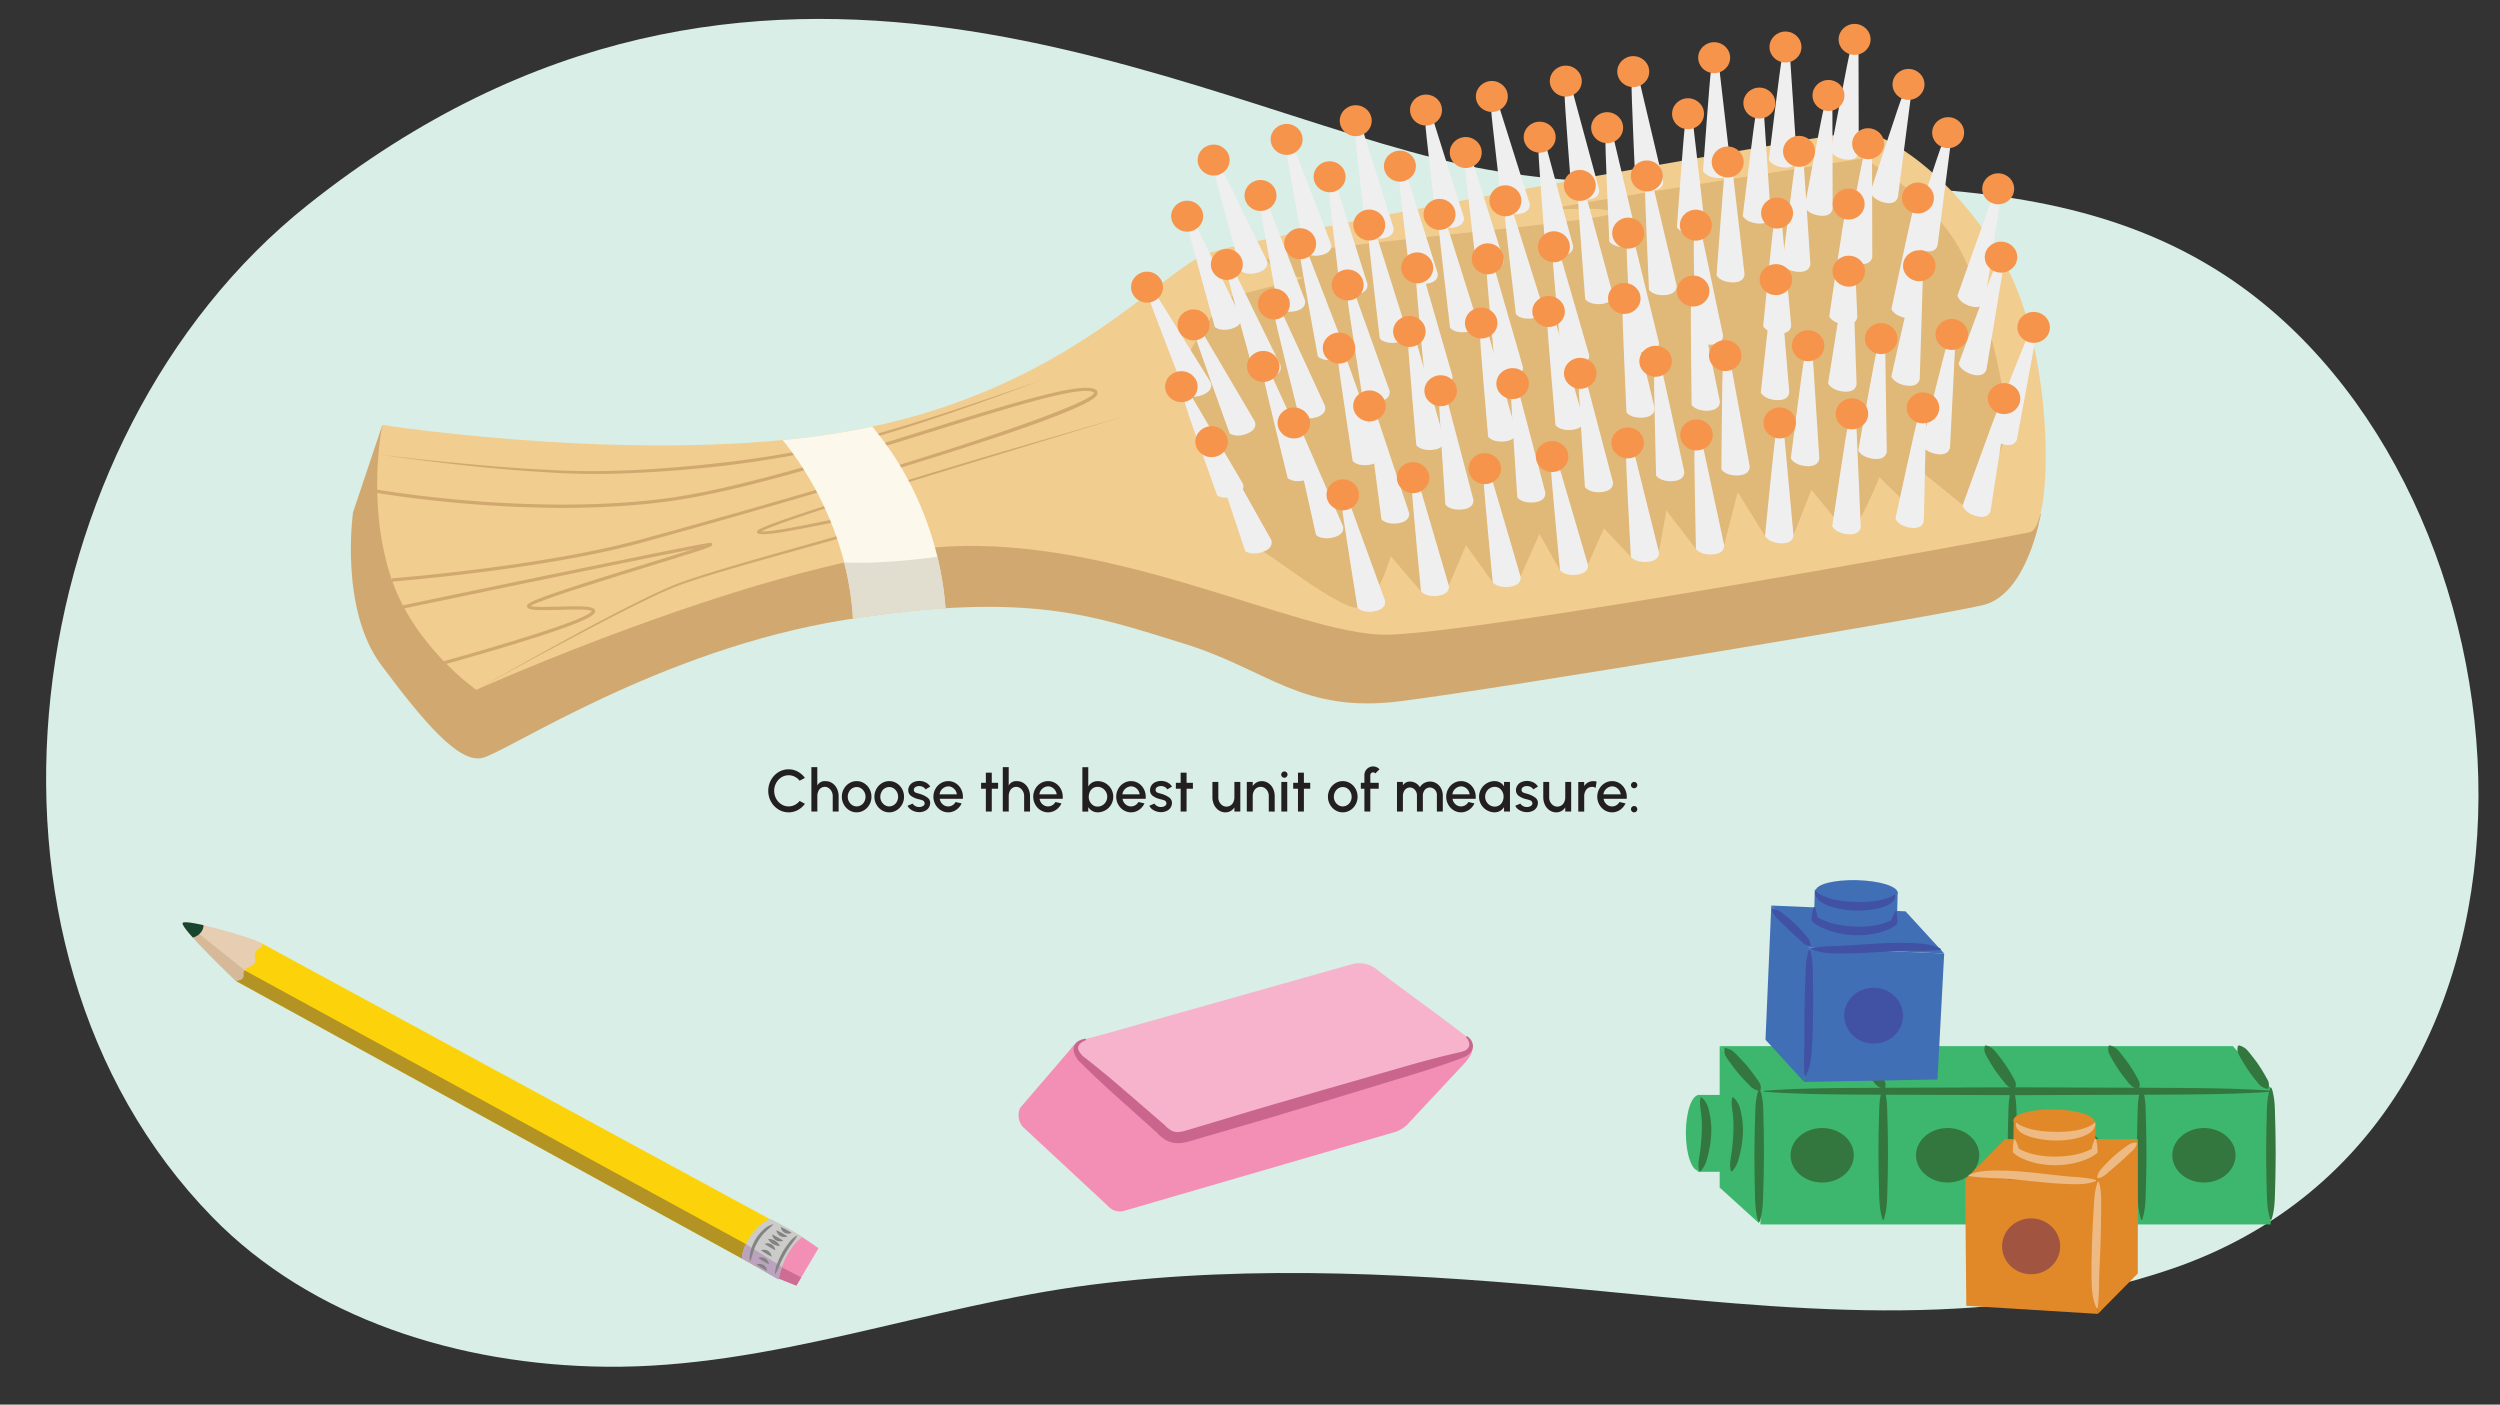 <svg xmlns="http://www.w3.org/2000/svg" xmlns:xlink="http://www.w3.org/1999/xlink" width="760" height="427" viewBox="0 0 760 427"><rect x="0" y="0" width="760" height="427" fill="#333333" stroke="none"/><defs><clipPath id="a"><path d="M235.549,388.1a15.687,15.687,0,0,0,7.257-12.72L79.012,286.491l-7.365,11.692Z" fill="#fcd30a"/></clipPath><clipPath id="b"><path d="M79.114,286.555c1.855,1.283-.7,1.366-1.438,2.786s.49,2.247-.313,3.481S74.7,293.98,74.126,295.3c-.233.535-.039,1.163-.17,1.732-.239,1.031-2.309,1.153-2.309,1.153S54.738,282.1,55.52,280.6,77.259,285.272,79.114,286.555Z" fill="#e7cdb1"/></clipPath><clipPath id="c"><polygon points="242.852 375.382 248.822 379.453 242.09 390.83 235.228 388.098 242.852 375.382" fill="#f38eb4"/></clipPath><clipPath id="d"><path d="M234.21,370.564a96.788,96.788,0,0,1,9.706,5.517c-4.322,3.086-6.7,9.577-7.238,12.9l-10.971-6.348C224.866,382.2,227.7,373.046,234.21,370.564Z" fill="#cbcbca"/></clipPath></defs><path d="M445.024,50.153c75.339,16.241,164.36-10.478,231.489,33.614,98.164,64.476,112.374,257.638-16.041,301.866-57.147,19.682-118.748,12.085-177.929,6.456-49.968-4.753-100.69-7.866-150.671-1.54-49.421,6.254-97.4,25.491-147.75,24.938-44.549-.49-89.45-14.62-119.54-45.461C-16.31,287.117,4.593,132.993,93.631,62.239,230.509-46.532,360.836,32.005,445.024,50.153Z" fill="#d8eee6"/><polygon points="561.783 318.028 600.785 318.028 639.786 318.028 678.787 318.028 690.528 330.969 651.527 330.969 612.525 330.969 573.524 330.969 534.523 330.969 522.782 318.028 561.783 318.028" fill="#3db76d"/><rect x="535.178" y="330.752" width="155.094" height="41.479" transform="translate(1225.449 702.982) rotate(-180)" fill="#3db76d"/><path d="M572.627,331.008c-2.071-.473-2.595-1.653-3.486-2.665-.828-1.041-1.629-2.094-2.365-3.176s-1.4-2.2-2.039-3.326a15.858,15.858,0,0,1-.9-1.719,3.25,3.25,0,0,1-.052-2.105.322.322,0,0,1,.377-.186l.02,0a5,5,0,0,1,2.159,1.142,17.977,17.977,0,0,1,1.312,1.53c.83,1.039,1.642,2.088,2.381,3.169s1.409,2.194,2.054,3.319c.583,1.153,1.531,2.138.933,3.83A.338.338,0,0,1,572.627,331.008Z" fill="#33773e"/><path d="M612.24,331.008c-2.071-.473-2.6-1.653-3.486-2.665-.829-1.041-1.63-2.094-2.366-3.176s-1.395-2.2-2.038-3.326a16.046,16.046,0,0,1-.9-1.719,3.251,3.251,0,0,1-.051-2.105.321.321,0,0,1,.377-.186l.02,0a5.007,5.007,0,0,1,2.158,1.142,17.8,17.8,0,0,1,1.312,1.53c.83,1.039,1.642,2.088,2.382,3.169s1.409,2.194,2.054,3.319c.582,1.153,1.531,2.138.933,3.83A.338.338,0,0,1,612.24,331.008Z" fill="#33773e"/><path d="M649.888,331.008c-2.071-.473-2.6-1.653-3.486-2.665-.829-1.041-1.629-2.094-2.365-3.176s-1.4-2.2-2.039-3.326a16.046,16.046,0,0,1-.9-1.719,3.257,3.257,0,0,1-.051-2.105.322.322,0,0,1,.377-.186l.02,0a5,5,0,0,1,2.159,1.142,17.977,17.977,0,0,1,1.312,1.53c.83,1.039,1.642,2.088,2.381,3.169s1.409,2.194,2.054,3.319c.582,1.153,1.531,2.138.933,3.83A.338.338,0,0,1,649.888,331.008Z" fill="#33773e"/><path d="M689.173,331.008c-2.071-.473-2.6-1.653-3.486-2.665-.828-1.041-1.629-2.094-2.365-3.176s-1.4-2.2-2.039-3.326a15.858,15.858,0,0,1-.9-1.719,3.25,3.25,0,0,1-.052-2.105.322.322,0,0,1,.377-.186l.02,0a5,5,0,0,1,2.159,1.142,17.977,17.977,0,0,1,1.312,1.53c.83,1.039,1.642,2.088,2.381,3.169s1.409,2.194,2.054,3.319c.583,1.153,1.531,2.138.933,3.83A.338.338,0,0,1,689.173,331.008Z" fill="#33773e"/><polygon points="534.523 330.969 522.782 318.028 522.782 361.016 534.732 371.854 534.523 330.969" fill="#3db76d"/><path d="M572.675,330.752c1.188,3.335,1,6.67,1.127,10,.107,3.335.121,6.67.149,10-.031,3.335-.055,6.67-.161,10s-.014,6.67-1.115,10a.191.191,0,0,1-.225.106.172.172,0,0,1-.129-.106c-1.1-3.335-1.017-6.67-1.114-10s-.13-6.67-.161-10c.028-3.335.042-6.67.149-10,.126-3.335-.061-6.67,1.126-10a.194.194,0,0,1,.229-.1A.173.173,0,0,1,572.675,330.752Z" fill="#33773e"/><path d="M611.96,330.752c1.188,3.335,1,6.67,1.127,10,.107,3.335.121,6.67.149,10-.031,3.335-.055,6.67-.161,10s-.014,6.67-1.115,10a.191.191,0,0,1-.224.106.17.17,0,0,1-.129-.106c-1.1-3.335-1.018-6.67-1.115-10s-.13-6.67-.161-10c.028-3.335.042-6.67.149-10,.126-3.335-.061-6.67,1.127-10a.193.193,0,0,1,.228-.1A.173.173,0,0,1,611.96,330.752Z" fill="#33773e"/><path d="M651.246,330.752c1.187,3.335,1,6.67,1.126,10,.107,3.335.121,6.67.149,10-.031,3.335-.055,6.67-.161,10s-.013,6.67-1.114,10a.192.192,0,0,1-.225.106.17.17,0,0,1-.129-.106c-1.1-3.335-1.018-6.67-1.115-10s-.13-6.67-.161-10c.028-3.335.042-6.67.149-10,.126-3.335-.061-6.67,1.127-10a.193.193,0,0,1,.228-.1A.175.175,0,0,1,651.246,330.752Z" fill="#33773e"/><path d="M690.531,330.752c1.187,3.335,1,6.67,1.127,10,.106,3.335.121,6.67.148,10-.031,3.335-.055,6.67-.161,10s-.013,6.67-1.114,10a.192.192,0,0,1-.225.106.172.172,0,0,1-.129-.106c-1.1-3.335-1.018-6.67-1.115-10s-.129-6.67-.16-10c.027-3.335.042-6.67.148-10,.127-3.335-.06-6.67,1.127-10a.194.194,0,0,1,.229-.1A.175.175,0,0,1,690.531,330.752Z" fill="#33773e"/><path d="M536.376,331.591c12.862-.972,25.724-.819,38.586-.923l38.585-.122,38.586.132c12.861.08,25.723.011,38.585.913a.158.158,0,0,1,.162.158.165.165,0,0,1-.162.132c-12.862.9-25.724.834-38.585.913l-38.586.132-38.585-.122c-12.862-.1-25.724.05-38.586-.923a.156.156,0,0,1-.16-.158A.165.165,0,0,1,536.376,331.591Z" fill="#33773e"/><path d="M535.027,331.024c1.178,3.367.981,6.732,1.1,10.1.1,3.365.1,6.73.119,10.1-.04,3.365-.074,6.73-.19,10.095s-.033,6.73-1.144,10.093a.191.191,0,0,1-.225.106.17.17,0,0,1-.129-.106c-1.091-3.368-1-6.733-1.085-10.1s-.11-6.73-.131-10.095c.037-3.365.061-6.73.178-10.1.136-3.365-.041-6.73,1.156-10.093a.194.194,0,0,1,.229-.1A.172.172,0,0,1,535.027,331.024Z" fill="#33773e"/><path d="M534.862,331.613c-2.149-.358-2.832-1.534-3.849-2.524q-1.481-1.509-2.811-3.1c-.884-1.064-1.7-2.169-2.481-3.288a16.637,16.637,0,0,1-1.14-1.7,3.46,3.46,0,0,1-.329-2.152.3.3,0,0,1,.344-.214l.032,0a5.439,5.439,0,0,1,2.323,1.039,18.724,18.724,0,0,1,1.513,1.492c.982,1.01,1.939,2.033,2.824,3.1s1.713,2.159,2.494,3.281c.751,1.138,1.837,2.089,1.456,3.859a.319.319,0,0,1-.368.211Z" fill="#33773e"/><ellipse cx="553.949" cy="351.203" rx="9.615" ry="8.285" fill="#33773e"/><ellipse cx="592.078" cy="351.203" rx="9.615" ry="8.285" fill="#33773e"/><ellipse cx="630.208" cy="351.203" rx="9.615" ry="8.285" fill="#33773e"/><ellipse cx="669.996" cy="351.203" rx="9.615" ry="8.285" fill="#33773e"/><ellipse cx="516.482" cy="344.412" rx="3.979" ry="11.545" fill="#3db76d"/><rect x="510.932" y="338.078" width="23.369" height="12.931" transform="translate(178.072 867.16) rotate(-90)" fill="#3db76d"/><path d="M517.314,333.639c1.831,1.542,2.139,3.552,2.52,5.457a25,25,0,0,1,.377,5.817,32.055,32.055,0,0,1-.86,5.74c-.448,1.88-.829,3.784-2.424,5.425a.225.225,0,0,1-.275.026.162.162,0,0,1-.069-.091c-.556-2.034-.033-3.831.214-5.68s.419-3.684.509-5.516a41.428,41.428,0,0,0-.064-5.482c-.129-1.844-.732-3.549-.265-5.61a.2.2,0,0,1,.229-.133A.222.222,0,0,1,517.314,333.639Z" fill="#33773e"/><path d="M526.93,333.639c1.83,1.542,2.138,3.552,2.519,5.457a24.944,24.944,0,0,1,.377,5.817,31.966,31.966,0,0,1-.86,5.74c-.448,1.88-.829,3.784-2.424,5.425a.225.225,0,0,1-.275.026.162.162,0,0,1-.069-.091c-.556-2.034-.033-3.831.215-5.68s.418-3.684.508-5.516a41.6,41.6,0,0,0-.063-5.482c-.13-1.844-.733-3.549-.266-5.61a.2.2,0,0,1,.229-.133A.226.226,0,0,1,526.93,333.639Z" fill="#33773e"/><polygon points="591.032 289.866 588.997 328.169 548.46 328.904 550.228 288.099 591.032 289.866" fill="#416fb6"/><polygon points="550.228 288.099 538.476 275.283 579.281 277.051 591.032 289.866 550.228 288.099" fill="#416fb6"/><polygon points="538.476 275.283 536.709 316.088 548.46 328.904 550.228 288.099 538.476 275.283" fill="#416fb6"/><path d="M550.825,288.259c3.331-.758,6.5-.561,9.758-.767l9.761-.639c3.274-.165,6.575-.31,9.893-.195,3.3.1,6.7.245,9.8,1.778l-.053.316a85.2,85.2,0,0,1-9.757.243c-3.228.077-6.468.262-9.725.481-3.26.166-6.542.375-9.847.374-3.287-.018-6.671.115-9.857-1.272Z" fill="#4151a3"/><path d="M550.237,288.757c1.039,3.219.835,6.425.914,9.634.062,3.209.04,6.416.03,9.624-.073,3.209-.093,6.406-.29,9.647-.19,3.215-.386,6.571-2.021,9.552l-.314-.066a86.454,86.454,0,0,1,0-9.565l0-9.6c.06-3.207.108-6.414.239-9.621.15-3.206.016-6.416,1.125-9.612Z" fill="#4151a3"/><path d="M538.918,276.372c1.721.021,2.647,1.036,3.728,1.847a39.568,39.568,0,0,1,3.072,2.652c.975.938,1.89,1.938,2.768,2.968s1.855,1.977,2.006,3.641l-.239.214c-1.629-.328-2.466-1.34-3.449-2.232s-1.956-1.78-2.908-2.693-1.888-1.844-2.817-2.787c-.916-.964-2.021-1.687-2.364-3.363Z" fill="#4151a3"/><ellipse cx="569.57" cy="308.767" rx="8.495" ry="8.935" transform="translate(246.241 870.199) rotate(-88.525)" fill="#4151a3"/><ellipse cx="564.434" cy="271.08" rx="3.515" ry="12.45" transform="translate(278.913 828.349) rotate(-88.525)" fill="#416fb6"/><rect x="551.552" y="270.782" width="25.201" height="11.425" transform="translate(7.305 -14.432) rotate(1.475)" fill="#416fb6"/><path d="M576.144,271.993a2.331,2.331,0,0,1-.59,1.908,5.033,5.033,0,0,1-1.5,1.2,13.848,13.848,0,0,1-3.4,1.113,28.327,28.327,0,0,1-6.894.581,26.867,26.867,0,0,1-6.849-1.091,12.4,12.4,0,0,1-3.29-1.457,8.509,8.509,0,0,1-.731-.6,6.759,6.759,0,0,1-.618-.753,2.963,2.963,0,0,1-.535-1.853l.306-.094a7.416,7.416,0,0,0,2.573,1.54,17.5,17.5,0,0,0,2.9.959,34.7,34.7,0,0,0,6.328.718,38.66,38.66,0,0,0,6.384-.273,17.418,17.418,0,0,0,3-.694c.456-.159.95-.275,1.364-.468a3.035,3.035,0,0,0,1.233-.8Z" fill="#4151a3"/><path d="M576.553,277.03a12.777,12.777,0,0,1,.189,3.6l-.023.33-.427.333a11.691,11.691,0,0,1-2.993,1.57,21.779,21.779,0,0,1-3.2.928,27.63,27.63,0,0,1-6.554.51,28.209,28.209,0,0,1-6.476-1.081,23.188,23.188,0,0,1-3.1-1.172,12.2,12.2,0,0,1-2.867-1.759l-.439-.384.025-.378a14.7,14.7,0,0,1,.671-3.749l.32-.013a14.664,14.664,0,0,1,.971,3.683l-.414-.762a20.487,20.487,0,0,0,5.479,2.171,29.815,29.815,0,0,0,5.951.816,28.939,28.939,0,0,0,5.99-.3,18.629,18.629,0,0,0,5.589-1.759l-.449.663a12.757,12.757,0,0,1,1.443-3.307Z" fill="#4151a3"/><polygon points="597.408 358.599 597.757 396.953 637.737 399.423 637.761 358.581 597.408 358.599" fill="#e18928"/><polygon points="637.761 358.581 649.916 346.28 609.563 346.299 597.408 358.599 637.761 358.581" fill="#e18928"/><polygon points="649.916 346.28 649.892 387.122 637.737 399.423 637.761 358.581 649.916 346.28" fill="#e18928"/><path d="M637.164,358.715c-3.255-.9-6.4-.839-9.6-1.185l-9.606-1.056c-3.225-.3-6.478-.591-9.757-.618-3.259-.038-6.626-.042-9.747,1.357l.039.318a83.111,83.111,0,0,0,9.62.66c3.183.216,6.373.539,9.579.9,3.211.305,6.44.654,9.7.794,3.245.123,6.579.4,9.784-.848Z" fill="#eeba84"/><path d="M637.723,359.238c-1.165,3.171-1.1,6.383-1.32,9.585-.2,3.2-.316,6.409-.446,9.614-.067,3.209-.185,6.4-.131,9.651.048,3.219.1,6.581,1.58,9.629l.313-.052a87.348,87.348,0,0,0,.415-9.556l.418-9.588c.08-3.207.172-6.413.181-9.622-.009-3.21.263-6.411-.694-9.651Z" fill="#eeba84"/><path d="M649.432,347.348c-1.7-.052-2.657.922-3.759,1.686a39.082,39.082,0,0,0-3.147,2.519c-1,.894-1.949,1.854-2.861,2.846s-1.917,1.9-2.138,3.552l.226.224c1.623-.258,2.493-1.233,3.5-2.083s2.007-1.694,2.987-2.566,1.943-1.761,2.9-2.663c.946-.924,2.068-1.6,2.479-3.259Z" fill="#eeba84"/><ellipse cx="617.455" cy="378.879" rx="8.495" ry="8.828" transform="translate(232.736 992.712) rotate(-89.456)" fill="#a15541"/><ellipse cx="624.476" cy="340.969" rx="3.515" ry="12.301" transform="matrix(0.017, -1, 1, 0.017, 272.794, 959.476)" fill="#e18928"/><rect x="612.07" y="340.678" width="24.899" height="11.425" transform="translate(1242.957 703.527) rotate(-179.009)" fill="#e18928"/><path d="M612.878,341.38a2.353,2.353,0,0,0,.5,1.932,4.99,4.99,0,0,0,1.434,1.265,13.617,13.617,0,0,0,3.3,1.258,27.7,27.7,0,0,0,6.78.875,26.237,26.237,0,0,0,6.808-.8,12.119,12.119,0,0,0,3.31-1.315,8.471,8.471,0,0,0,.747-.566,6.621,6.621,0,0,0,.643-.726,2.985,2.985,0,0,0,.609-1.828l-.3-.107a7.334,7.334,0,0,1-2.607,1.429,17.173,17.173,0,0,1-2.908.833,33.919,33.919,0,0,1-6.277.447,37.933,37.933,0,0,1-6.29-.546,17.076,17.076,0,0,1-2.934-.822c-.444-.179-.927-.316-1.327-.526a3.006,3.006,0,0,1-1.182-.851Z" fill="#eeba84"/><path d="M612.257,346.4a12.9,12.9,0,0,0-.343,3.591l.008.331.407.351a11.5,11.5,0,0,0,2.887,1.7,21.353,21.353,0,0,0,3.115,1.064,27,27,0,0,0,6.447.79,27.6,27.6,0,0,0,6.439-.8,22.622,22.622,0,0,0,3.115-1.038,11.992,11.992,0,0,0,2.9-1.635l.451-.364-.009-.379a14.807,14.807,0,0,0-.5-3.774l-.315-.027a14.8,14.8,0,0,0-1.118,3.638l.442-.743a20.146,20.146,0,0,1-5.5,1.934,29.1,29.1,0,0,1-5.91.56,28.263,28.263,0,0,1-5.9-.556,18.266,18.266,0,0,1-5.44-2l.415.681a12.865,12.865,0,0,0-1.281-3.366Z" fill="#eeba84"/><path d="M235.549,388.1a15.687,15.687,0,0,0,7.257-12.72L79.012,286.491l-7.365,11.692Z" fill="#fcd30a"/><g clip-path="url(#a)"><polygon points="235.292 391.583 241.173 386.071 69.571 292.364 69.983 300.9 235.292 391.583" fill="#94782e" opacity="0.7"/></g><path d="M79.114,286.555c1.855,1.283-.7,1.366-1.438,2.786s.49,2.247-.313,3.481S74.7,293.98,74.126,295.3c-.233.535-.039,1.163-.17,1.732-.239,1.031-2.309,1.153-2.309,1.153S54.738,282.1,55.52,280.6,77.259,285.272,79.114,286.555Z" fill="#e7cdb1"/><g clip-path="url(#b)"><polygon points="75.498 295.868 57.223 281.245 52.33 287.25 71.481 302.425 75.498 295.868" fill="#c5a681" opacity="0.5"/><path d="M52.431,278.4c2.579.617,6.906.507,9.2,1.838.856,2.024-.788,4.26-3.055,4.8-2.913-.789-4.823-3.994-5.452-6.946" fill="#19452e"/></g><polygon points="242.852 375.382 248.822 379.453 242.09 390.83 235.228 388.098 242.852 375.382" fill="#f38eb4"/><g clip-path="url(#c)"><path d="M245.324,389.265l-9.521-4.983-1.52,3.972S241.067,394.208,245.324,389.265Z" fill="#cf6c94"/></g><path d="M234.21,370.564a96.788,96.788,0,0,1,9.706,5.517c-4.322,3.086-6.7,9.577-7.238,12.9l-10.971-6.348C224.866,382.2,227.7,373.046,234.21,370.564Z" fill="#cbcbca"/><g clip-path="url(#d)"><polygon points="238.224 385.474 226.598 378.087 224.293 383.576 237.079 390.343 238.224 385.474" fill="#bba2bf"/></g><path d="M237.4,372.99l1.625.827,1.574.92a.04.04,0,0,1,.015.056.038.038,0,0,1-.02.018l-.046.018a2.3,2.3,0,0,1-1.134.177,2.187,2.187,0,0,1-1.6-.871,2.309,2.309,0,0,1-.463-1.052l-.009-.049a.042.042,0,0,1,.033-.048A.038.038,0,0,1,237.4,372.99Z" fill="#838381"/><path d="M236.1,374l1.655.86,1.605.952a.042.042,0,0,1,.014.058.039.039,0,0,1-.021.017l-.045.018a2.381,2.381,0,0,1-1.154.158,2.511,2.511,0,0,1-.913-.279,2.453,2.453,0,0,1-.719-.625,2.365,2.365,0,0,1-.474-1.067l-.009-.048a.042.042,0,0,1,.034-.048A.036.036,0,0,1,236.1,374Z" fill="#838381"/><path d="M234.8,375.3l1.655.861,1.605.952a.042.042,0,0,1,.014.058.039.039,0,0,1-.021.017l-.045.018a2.366,2.366,0,0,1-1.154.157,2.49,2.49,0,0,1-.913-.278,2.457,2.457,0,0,1-.719-.626,2.366,2.366,0,0,1-.474-1.066l-.009-.048a.043.043,0,0,1,.034-.049A.05.05,0,0,1,234.8,375.3Z" fill="#838381"/><path d="M233.519,376.643a3.966,3.966,0,0,1,3.594,2.092,3.663,3.663,0,0,1-2.094-.537A3.705,3.705,0,0,1,233.519,376.643Z" fill="#838381"/><path d="M232.56,378.105a2.322,2.322,0,0,1,1.124-.117,2.426,2.426,0,0,1,.876.3,2.384,2.384,0,0,1,.678.628,2.288,2.288,0,0,1,.428,1.048l.007.047a.041.041,0,0,1-.034.046.04.04,0,0,1-.026,0l-1.579-.885-1.526-.973a.041.041,0,0,1-.013-.056.036.036,0,0,1,.021-.016Z" fill="#838381"/><path d="M231.457,380.066a2.3,2.3,0,0,1,1.124-.117,2.432,2.432,0,0,1,.876.3,2.37,2.37,0,0,1,.678.628,2.284,2.284,0,0,1,.428,1.048l.007.046a.042.042,0,0,1-.034.047.047.047,0,0,1-.026,0l-1.579-.885-1.527-.973a.041.041,0,0,1-.012-.056.043.043,0,0,1,.021-.017Z" fill="#838381"/><path d="M230.622,382.367a2.307,2.307,0,0,1,1.124-.116,2.412,2.412,0,0,1,.876.3,2.373,2.373,0,0,1,.678.629,2.279,2.279,0,0,1,.427,1.048l.008.046a.041.041,0,0,1-.034.046.038.038,0,0,1-.026,0l-1.579-.886-1.527-.973a.04.04,0,0,1-.012-.056.037.037,0,0,1,.021-.016Z" fill="#838381"/><path d="M230.078,384.374a2.3,2.3,0,0,1,1.124-.117,2.432,2.432,0,0,1,.876.3,2.383,2.383,0,0,1,.678.628,2.283,2.283,0,0,1,.427,1.048l.008.046a.042.042,0,0,1-.034.047.044.044,0,0,1-.026,0l-1.579-.885-1.527-.973a.04.04,0,0,1-.012-.056.039.039,0,0,1,.021-.017Z" fill="#838381"/><path d="M235.042,372.252c-.82.962-1.7,1.507-2.481,2.328a13.937,13.937,0,0,0-2.024,2.6,14.64,14.64,0,0,0-1.411,2.985c-.386,1.047-.538,2.134-1.043,3.217l0,0a.06.06,0,0,1-.08.029.061.061,0,0,1-.034-.046,6.384,6.384,0,0,1-.041-1.756,11.833,11.833,0,0,1,.389-1.709,13.151,13.151,0,0,1,1.407-3.225,12.532,12.532,0,0,1,2.243-2.719,6.313,6.313,0,0,1,2.975-1.765l.064-.011a.04.04,0,0,1,.047.033A.038.038,0,0,1,235.042,372.252Z" fill="#838381"/><path d="M242.372,375.694a25.663,25.663,0,0,1-1.944,2.758,30.517,30.517,0,0,0-1.786,2.82,31.419,31.419,0,0,0-1.5,2.984,19.619,19.619,0,0,1-1.44,3.068.062.062,0,0,1-.084.02.071.071,0,0,1-.029-.05,8.629,8.629,0,0,1,.766-3.361,23.173,23.173,0,0,1,1.457-3.132,22.405,22.405,0,0,1,1.933-2.866,7.313,7.313,0,0,1,2.554-2.329.06.06,0,0,1,.08.031A.067.067,0,0,1,242.372,375.694Z" fill="#838381"/><path d="M412.617,295.531l-82.178,20.321a7.225,7.225,0,0,0-5.063,3.175l-15.225,17.728a5.43,5.43,0,0,0,.723,5.745L336.7,366.507a4.842,4.842,0,0,0,4.974,1.61l82.346-23.971a9.434,9.434,0,0,0,4.458-2.99l16.892-18.082c2.577-2.918,3.254-5.236.387-7.941Z" fill="#f38fb5"/><path d="M418.538,294.694c4.936,3.987,21.518,15.8,27.219,20.439,2.034,1.655,2.233,4.341-1.355,5.529l-83.615,24.725c-2.9.753-5.1.853-7.938-2.244l-24.331-21.417c-3.056-3.552-.8-5.193,1.921-5.874l80.649-22.75A8.566,8.566,0,0,1,418.538,294.694Z" fill="#f7b3cc"/><path d="M445.9,314.962a3.732,3.732,0,0,1,1.887,2.966,3.1,3.1,0,0,1-.658,1.9,4.536,4.536,0,0,1-1.46,1.24,9.756,9.756,0,0,1-1.607.714l-1.52.555-3.05,1.08c-4.081,1.4-8.195,2.692-12.322,3.941L402.413,334.9c-8.268,2.455-16.515,4.989-24.8,7.381l-12.42,3.625-3.1.907-.777.224c-.277.07-.588.149-.874.207a12.071,12.071,0,0,1-1.853.269,7.377,7.377,0,0,1-4.024-.851,11.424,11.424,0,0,1-2.925-2.4l.126.124-12.071-10.815c-2-1.821-4.012-3.62-5.969-5.484q-2.96-2.771-5.831-5.64l-.089-.09,0,0a8.826,8.826,0,0,1-1.112-1.883,3.572,3.572,0,0,1-.194-2.4,3.006,3.006,0,0,1,1.567-1.723,6.436,6.436,0,0,1,1.98-.6l.121.423a6.724,6.724,0,0,0-1.61.938,2.029,2.029,0,0,0-.809,1.276c-.091.89.671,1.9,1.5,2.736l-.093-.094q3.21,2.487,6.335,5.068c2.1,1.7,4.138,3.476,6.2,5.225l12.26,10.6.056.048.07.076a8.21,8.21,0,0,0,2.063,1.663,3.924,3.924,0,0,0,2.225.413,8.577,8.577,0,0,0,1.338-.223c.241-.053.452-.111.7-.177l.773-.234,3.1-.927,12.379-3.707c8.245-2.5,16.53-4.852,24.794-7.286l24.844-7.125c4.139-1.195,8.291-2.346,12.477-3.392l3.149-.753,1.579-.362a8.354,8.354,0,0,0,1.425-.392,2.432,2.432,0,0,0,1.712-1.673,3.123,3.123,0,0,0-1-2.551Z" fill="#ca668e"/><path d="M116.232,129.194l-8.921,26.586s-4.172,29.324,8.6,46.418,23.46,29.841,30.673,28.227S200.659,197.387,257,188.415s76.367-.872,102.544,7.129,35.9,21.454,66.176,17.627,163.629-25.906,177.191-29.236,17.514-27.73,17.514-27.73l-110.4-57.05S292.652,134.337,209.39,148.35,116.232,129.194,116.232,129.194Z" fill="#d1a970"/><path d="M116.232,129.194s-5.025,24.158,2.9,47.121c7.087,20.529,25.649,33.38,25.649,33.38s82.623-37.068,136.831-43.007,112.424,26.345,139.607,26.258S609.844,163.412,617.058,161.8s7.607-54.093-7.415-81.3-37.038-40.464-44.05-40.468S380.224,71.588,366.36,77.344s-41.82,40.223-102.98,52.731S116.232,129.194,116.232,129.194Z" fill="#f1cd8f"/><path d="M372.3,90.724c-1.606,1.135-12.564,18.92-14.094,22.195s4.909,17.21,4.909,17.21,19.26,37.315,20.87,37.611,23.032,17.343,28.7,17.02S422.8,169.087,422.8,169.087l9.176,10.68L440.44,178l5.219-12.315,8.125,11.341,8.463-1.772,5.723-12.96,6.272,11.059,8.463-1.772,4.9-10.966,8.172,8.652,8.531-1.45,2.265-12.665,8.992,11.708,8.575-1.195,4.132-16.059,8.29,13.336,8.662-.261,5.442-13.751,11.133,13.491c3.433-1.974,9.523-17.375,9.523-17.375l13.531,13.3-.455-14.785,16.468,13.351,7.99-21.878,1.04-10.295s-3.95-27.477-12.723-46.233-30.78-30.346-30.78-30.346-89.452,13.866-93.242,15.067S491.154,62.139,489.6,64.9,382.866,75.789,385.113,79.225s11.053,5.344,11.053,5.344Z" fill="#d8ac6c" opacity="0.65"/><path d="M369.431,53.346c-.507-1.035,7.8,29,7.8,29s1.71,1.623,5.328.467,2.559-3.585,2.559-3.585L371.429,51.286Z" fill="#f0efef"/><ellipse cx="368.842" cy="48.672" rx="4.708" ry="4.857" transform="matrix(0.011, -1, 1, 0.011, 316.218, 416.971)" fill="#f7944c"/><path d="M391.306,47.08c-.413-1.073,5.194,29.539,5.194,29.539s1.559,1.759,5.267.909,2.868-3.358,2.868-3.358L393.48,45.2Z" fill="#f0efef"/><ellipse cx="391.134" cy="42.375" rx="4.708" ry="4.857" transform="translate(344.568 433.033) rotate(-89.386)" fill="#f7944c"/><path d="M412.019,41.4c-.345-1.095,3.322,29.789,3.322,29.789s1.446,1.849,5.2,1.22,3.074-3.182,3.074-3.182l-9.308-29.58Z" fill="#f0efef"/><ellipse cx="412.143" cy="36.696" rx="4.708" ry="4.857" transform="translate(371.031 448.422) rotate(-89.386)" fill="#f7944c"/><path d="M433.384,38.166c-.344-1.1,3.323,29.789,3.323,29.789s1.446,1.848,5.2,1.22,3.074-3.182,3.074-3.182l-9.308-29.58Z" fill="#f0efef"/><ellipse cx="433.509" cy="33.46" rx="4.708" ry="4.857" transform="translate(395.404 466.585) rotate(-89.386)" fill="#f7944c"/><path d="M453.4,34.033c-.345-1.1,3.323,29.789,3.323,29.789s1.446,1.848,5.2,1.219S465,61.86,465,61.86L455.69,32.28Z" fill="#f0efef"/><ellipse cx="453.526" cy="29.326" rx="4.708" ry="4.857" transform="translate(419.339 482.512) rotate(-89.386)" fill="#f7944c"/><path d="M475.686,29.358c-.3-1.108,2.1,29.893,2.1,29.893s1.37,1.9,5.147,1.419,3.2-3.061,3.2-3.061L478.045,27.7Z" fill="#f0efef"/><ellipse cx="476.004" cy="24.661" rx="4.708" ry="4.857" transform="translate(446.241 500.373) rotate(-89.386)" fill="#f7944c"/><path d="M496.041,26.457c-.263-1.116,1.133,29.942,1.133,29.942s1.307,1.943,5.1,1.574,3.3-2.962,3.3-2.962l-7.118-30.144Z" fill="#f0efef"/><ellipse cx="496.51" cy="21.772" rx="4.708" ry="4.857" transform="translate(469.417 518.02) rotate(-89.386)" fill="#f7944c"/><path d="M520.092,22.138c-.131-1.138-2.377,29.871-2.377,29.871s1.071,2.073,4.881,2.124,3.625-2.58,3.625-2.58l-3.547-30.73Z" fill="#f0efef"/><ellipse cx="521.106" cy="17.535" rx="4.708" ry="4.857" transform="translate(497.986 538.423) rotate(-89.386)" fill="#f7944c"/><path d="M541.553,18.847c-.076-1.143-3.822,29.728-3.822,29.728s.97,2.12,4.774,2.344,3.746-2.412,3.746-2.412L544.2,17.65Z" fill="#f0efef"/><ellipse cx="542.789" cy="14.295" rx="4.708" ry="4.857" transform="translate(522.676 556.899) rotate(-89.386)" fill="#f7944c"/><path d="M562.274,16.445c0-1.145-5.718,29.44-5.718,29.44s.832,2.174,4.614,2.626,3.893-2.182,3.893-2.182l-.074-30.919Z" fill="#f0efef"/><ellipse cx="563.8" cy="11.977" rx="4.708" ry="4.857" transform="translate(545.779 575.615) rotate(-89.386)" fill="#f7944c"/><path d="M361.491,70.39c-.507-1.034,7.8,29,7.8,29s1.71,1.623,5.328.467,2.559-3.585,2.559-3.585L363.489,68.331Z" fill="#f0efef"/><ellipse cx="360.902" cy="65.717" rx="4.708" ry="4.857" transform="translate(291.319 425.894) rotate(-89.386)" fill="#f7944c"/><path d="M383.366,64.125c-.413-1.073,5.194,29.538,5.194,29.538s1.56,1.759,5.267.91,2.868-3.358,2.868-3.358L385.541,62.24Z" fill="#f0efef"/><ellipse cx="383.194" cy="59.42" rx="4.708" ry="4.857" transform="translate(319.67 441.955) rotate(-89.386)" fill="#f7944c"/><path d="M404.079,58.447c-.345-1.1,3.322,29.789,3.322,29.789s1.446,1.848,5.2,1.22,3.074-3.182,3.074-3.182l-9.307-29.58Z" fill="#f0efef"/><ellipse cx="404.203" cy="53.741" rx="4.708" ry="4.857" transform="translate(346.132 457.345) rotate(-89.386)" fill="#f7944c"/><path d="M425.445,55.21C425.1,54.115,428.767,85,428.767,85s1.446,1.848,5.2,1.219,3.074-3.181,3.074-3.181l-9.308-29.58Z" fill="#f0efef"/><ellipse cx="425.569" cy="50.504" rx="4.708" ry="4.857" transform="translate(370.505 475.508) rotate(-89.386)" fill="#f7944c"/><path d="M445.461,51.077c-.344-1.095,3.323,29.789,3.323,29.789s1.446,1.849,5.2,1.22,3.074-3.182,3.074-3.182l-9.308-29.58Z" fill="#f0efef"/><ellipse cx="445.586" cy="46.371" rx="4.708" ry="4.857" transform="translate(394.441 491.434) rotate(-89.386)" fill="#f7944c"/><path d="M467.746,46.4c-.3-1.108,2.1,29.893,2.1,29.893s1.369,1.9,5.146,1.419,3.2-3.061,3.2-3.061L470.105,44.74Z" fill="#f0efef"/><ellipse cx="468.064" cy="41.705" rx="4.708" ry="4.857" transform="translate(421.343 509.295) rotate(-89.386)" fill="#f7944c"/><path d="M488.1,43.5c-.264-1.116,1.132,29.941,1.132,29.941s1.307,1.943,5.1,1.575,3.3-2.963,3.3-2.963l-7.119-30.144Z" fill="#f0efef"/><ellipse cx="488.571" cy="38.817" rx="4.708" ry="4.857" transform="translate(444.518 526.943) rotate(-89.386)" fill="#f7944c"/><path d="M512.152,39.183c-.131-1.139-2.377,29.87-2.377,29.87s1.071,2.074,4.881,2.124,3.625-2.58,3.625-2.58l-3.546-30.73Z" fill="#f0efef"/><ellipse cx="513.166" cy="34.579" rx="4.708" ry="4.857" transform="translate(473.088 547.345) rotate(-89.386)" fill="#f7944c"/><path d="M533.613,35.891c-.076-1.143-3.822,29.729-3.822,29.729s.97,2.12,4.774,2.344,3.746-2.413,3.746-2.413L536.256,34.7Z" fill="#f0efef"/><ellipse cx="534.849" cy="31.339" rx="4.708" ry="4.857" transform="translate(497.777 565.821) rotate(-89.386)" fill="#f7944c"/><path d="M554.335,33.49c0-1.145-5.719,29.44-5.719,29.44s.832,2.174,4.614,2.626,3.893-2.182,3.893-2.182l-.073-30.919Z" fill="#f0efef"/><ellipse cx="555.86" cy="29.021" rx="4.708" ry="4.857" transform="translate(520.881 584.538) rotate(-89.386)" fill="#f7944c"/><path d="M578.093,29.907c.146-1.136-9.5,28.5-9.5,28.5s.543,2.258,4.236,3.169,4.147-1.689,4.147-1.689l3.948-30.679Z" fill="#f0efef"/><ellipse cx="580.187" cy="25.661" rx="4.708" ry="4.857" transform="translate(548.308 605.54) rotate(-89.386)" fill="#f7944c"/><path d="M373.544,85.06c-.506-1.035,7.8,29,7.8,29s1.71,1.622,5.328.467,2.559-3.585,2.559-3.585L375.543,83Z" fill="#f0efef"/><ellipse cx="372.955" cy="80.387" rx="4.708" ry="4.857" transform="translate(288.575 452.459) rotate(-89.386)" fill="#f7944c"/><path d="M349.759,91.891C349.15,90.91,360.466,120,360.466,120s1.866,1.452,5.349-.044S368,116.148,368,116.148l-16.459-26.5Z" fill="#f0efef"/><ellipse cx="348.698" cy="87.297" rx="4.708" ry="4.857" transform="translate(257.668 435.038) rotate(-89.386)" fill="#f7944c"/><path d="M395.42,78.8c-.413-1.074,5.193,29.538,5.193,29.538s1.56,1.759,5.267.909,2.868-3.358,2.868-3.358L397.594,76.909Z" fill="#f0efef"/><ellipse cx="395.248" cy="74.09" rx="4.708" ry="4.857" transform="translate(316.925 468.521) rotate(-89.386)" fill="#f7944c"/><path d="M416.132,73.116c-.345-1.095,3.323,29.79,3.323,29.79s1.446,1.848,5.2,1.219,3.074-3.182,3.074-3.182l-9.308-29.579Z" fill="#f0efef"/><ellipse cx="416.257" cy="68.41" rx="4.708" ry="4.857" transform="translate(343.388 483.91) rotate(-89.386)" fill="#f7944c"/><path d="M437.5,69.88c-.345-1.095,3.322,29.79,3.322,29.79s1.446,1.848,5.2,1.219,3.074-3.182,3.074-3.182l-9.308-29.58Z" fill="#f0efef"/><ellipse cx="437.623" cy="65.174" rx="4.708" ry="4.857" transform="translate(367.761 502.073) rotate(-89.386)" fill="#f7944c"/><path d="M457.515,65.747c-.345-1.1,3.322,29.789,3.322,29.789s1.446,1.848,5.2,1.22,3.075-3.182,3.075-3.182L459.8,63.994Z" fill="#f0efef"/><ellipse cx="457.639" cy="61.041" rx="4.708" ry="4.857" transform="translate(391.696 518) rotate(-89.386)" fill="#f7944c"/><path d="M479.8,61.073c-.3-1.108,2.1,29.893,2.1,29.893s1.369,1.9,5.146,1.418,3.2-3.06,3.2-3.06l-8.088-29.915Z" fill="#f0efef"/><ellipse cx="480.117" cy="56.375" rx="4.708" ry="4.857" transform="matrix(0.011, -1, 1, 0.011, 418.598, 535.861)" fill="#f7944c"/><path d="M500.155,58.172c-.264-1.117,1.133,29.941,1.133,29.941s1.307,1.943,5.1,1.574,3.3-2.962,3.3-2.962l-7.118-30.144Z" fill="#f0efef"/><ellipse cx="500.624" cy="53.486" rx="4.708" ry="4.857" transform="translate(441.774 553.508) rotate(-89.386)" fill="#f7944c"/><path d="M524.206,53.852c-.132-1.138-2.378,29.871-2.378,29.871s1.072,2.074,4.882,2.124,3.625-2.58,3.625-2.58l-3.547-30.73Z" fill="#f0efef"/><ellipse cx="525.22" cy="49.249" rx="4.708" ry="4.857" transform="translate(470.343 573.911) rotate(-89.386)" fill="#f7944c"/><path d="M545.666,50.561c-.076-1.143-3.821,29.728-3.821,29.728s.97,2.121,4.773,2.344,3.746-2.412,3.746-2.412L548.31,49.365Z" fill="#f0efef"/><ellipse cx="546.902" cy="46.009" rx="4.708" ry="4.857" transform="translate(495.033 592.387) rotate(-89.386)" fill="#f7944c"/><path d="M566.388,48.159c0-1.145-5.719,29.44-5.719,29.44s.832,2.175,4.614,2.627,3.894-2.182,3.894-2.182l-.074-30.92Z" fill="#f0efef"/><ellipse cx="567.913" cy="43.691" rx="4.708" ry="4.857" transform="translate(518.137 611.103) rotate(-89.386)" fill="#f7944c"/><path d="M590.147,44.577c.146-1.137-9.5,28.5-9.5,28.5s.542,2.259,4.236,3.169,4.146-1.688,4.146-1.688l3.949-30.679Z" fill="#f0efef"/><ellipse cx="592.241" cy="40.33" rx="4.708" ry="4.857" transform="translate(545.564 632.105) rotate(-89.386)" fill="#f7944c"/><path d="M387.726,97.1c-.482-1.047,7.086,29.167,7.086,29.167s1.67,1.661,5.315.589,2.646-3.525,2.646-3.525l-13-28.245Z" fill="#f0efef"/><ellipse cx="387.251" cy="92.416" rx="4.708" ry="4.857" transform="translate(290.688 478.654) rotate(-89.386)" fill="#f7944c"/><path d="M363.78,103.386c-.585-.995,10.018,28.35,10.018,28.35s1.831,1.494,5.349.078,2.274-3.761,2.274-3.761l-15.807-26.867Z" fill="#f0efef"/><ellipse cx="362.831" cy="98.768" rx="4.708" ry="4.857" transform="translate(260.179 460.519) rotate(-89.386)" fill="#f7944c"/><path d="M409.748,91.339c-.386-1.082,4.472,29.649,4.472,29.649s1.516,1.794,5.244,1.029,2.949-3.291,2.949-3.291L411.968,89.5Z" fill="#f0efef"/><ellipse cx="409.691" cy="86.632" rx="4.708" ry="4.857" transform="translate(318.672 495.371) rotate(-89.386)" fill="#f7944c"/><path d="M430.594,86.137c-.318-1.1,2.6,29.857,2.6,29.857s1.4,1.881,5.169,1.338,3.151-3.11,3.151-3.11l-8.584-29.785Z" fill="#f0efef"/><ellipse cx="430.833" cy="81.435" rx="4.708" ry="4.857" transform="translate(344.784 511.371) rotate(-89.386)" fill="#f7944c"/><path d="M452.033,83.392c-.318-1.1,2.595,29.856,2.595,29.856s1.4,1.881,5.169,1.339,3.151-3.111,3.151-3.111l-8.584-29.784Z" fill="#f0efef"/><ellipse cx="452.272" cy="78.69" rx="4.708" ry="4.857" transform="translate(368.738 530.092) rotate(-89.386)" fill="#f7944c"/><path d="M472.145,79.718c-.318-1.1,2.6,29.857,2.6,29.857s1.4,1.88,5.169,1.338,3.151-3.11,3.151-3.11l-8.584-29.785Z" fill="#f0efef"/><ellipse cx="472.385" cy="75.016" rx="4.708" ry="4.857" transform="translate(392.308 546.569) rotate(-89.386)" fill="#f7944c"/><path d="M494.538,75.556c-.272-1.115,1.369,29.932,1.369,29.932s1.322,1.933,5.11,1.536,3.276-2.986,3.276-2.986l-7.356-30.091Z" fill="#f0efef"/><ellipse cx="494.97" cy="70.867" rx="4.708" ry="4.857" transform="translate(418.801 565.049) rotate(-89.386)" fill="#f7944c"/><path d="M514.959,73.122c-.236-1.122.4,29.959.4,29.959s1.259,1.972,5.058,1.69,3.371-2.885,3.371-2.885l-6.381-30.3Z" fill="#f0efef"/><ellipse cx="515.542" cy="68.449" rx="4.708" ry="4.857" transform="translate(441.57 583.228) rotate(-89.386)" fill="#f7944c"/><path d="M539.109,69.355c-.1-1.141-3.106,29.807-3.106,29.807s1.021,2.1,4.829,2.236,3.687-2.5,3.687-2.5l-2.8-30.8Z" fill="#f0efef"/><ellipse cx="540.235" cy="64.776" rx="4.708" ry="4.857" transform="translate(469.67 604.286) rotate(-89.386)" fill="#f7944c"/><path d="M560.644,66.556c-.048-1.144-4.546,29.633-4.546,29.633s.918,2.141,4.715,2.452,3.8-2.326,3.8-2.326l-1.3-30.894Z" fill="#f0efef"/><ellipse cx="561.991" cy="62.034" rx="4.708" ry="4.857" transform="translate(493.935 623.327) rotate(-89.386)" fill="#f7944c"/><path d="M581.419,64.63c.025-1.144-6.436,29.3-6.436,29.3s.779,2.192,4.549,2.731,3.946-2.092,3.946-2.092l.68-30.912Z" fill="#f0efef"/><ellipse cx="583.053" cy="60.198" rx="4.708" ry="4.857" transform="translate(516.607 642.572) rotate(-89.386)" fill="#f7944c"/><path d="M605.258,61.593c.174-1.133-10.2,28.278-10.2,28.278s.487,2.27,4.157,3.265,4.187-1.593,4.187-1.593l4.7-30.58Z" fill="#f0efef"/><ellipse cx="607.456" cy="57.396" rx="4.708" ry="4.857" transform="translate(543.551 664.202) rotate(-89.386)" fill="#f7944c"/><path d="M384.468,116.082c-.481-1.05,6.963,29.224,6.963,29.224s1.685,1.675,5.4.632,2.721-3.5,2.721-3.5l-12.985-28.35Z" fill="#f0efef"/><ellipse cx="384.024" cy="111.392" rx="4.708" ry="4.941" transform="translate(268.179 494.097) rotate(-89.334)" fill="#f7944c"/><path d="M360.059,122.169c-.587-1,9.952,28.431,9.952,28.431s1.85,1.509,5.44.122,2.345-3.742,2.345-3.742l-15.854-26.995Z" fill="#f0efef"/><ellipse cx="359.132" cy="117.544" rx="4.708" ry="4.941" transform="translate(237.424 475.286) rotate(-89.334)" fill="#f7944c"/><path d="M406.918,110.5c-.385-1.086,4.3,29.684,4.3,29.684s1.527,1.806,5.325,1.072,3.027-3.267,3.027-3.267l-10.378-29.306Z" fill="#f0efef"/><ellipse cx="406.899" cy="105.792" rx="4.708" ry="4.941" transform="matrix(0.012, -1, 1, 0.012, 296.387, 511.434)" fill="#f7944c"/><path d="M428.164,105.469c-.314-1.106,2.389,29.876,2.389,29.876s1.409,1.893,5.247,1.381,3.231-3.084,3.231-3.084l-8.481-29.854Z" fill="#f0efef"/><ellipse cx="428.447" cy="100.769" rx="4.708" ry="4.941" transform="translate(322.708 528.017) rotate(-89.334)" fill="#f7944c"/><path d="M450,102.9c-.314-1.106,2.389,29.877,2.389,29.877s1.408,1.892,5.246,1.38,3.231-3.084,3.231-3.084l-8.481-29.854Z" fill="#f0efef"/><ellipse cx="450.278" cy="98.199" rx="4.708" ry="4.941" transform="translate(346.855 547.306) rotate(-89.334)" fill="#f7944c"/><path d="M470.483,99.39c-.314-1.106,2.389,29.877,2.389,29.877s1.409,1.892,5.247,1.38,3.231-3.084,3.231-3.084l-8.481-29.854Z" fill="#f0efef"/><ellipse cx="470.766" cy="94.69" rx="4.708" ry="4.941" transform="translate(370.613 564.325) rotate(-89.334)" fill="#f7944c"/><path d="M493.3,95.411c-.268-1.116,1.141,29.943,1.141,29.943s1.329,1.944,5.185,1.578,3.357-2.96,3.357-2.96l-7.229-30.15Z" fill="#f0efef"/><ellipse cx="493.775" cy="90.726" rx="4.708" ry="4.941" transform="translate(397.319 583.414) rotate(-89.334)" fill="#f7944c"/><path d="M514.088,93.145c-.231-1.124.157,29.961.157,29.961s1.264,1.982,5.131,1.732,3.453-2.858,3.453-2.858l-6.237-30.35Z" fill="#f0efef"/><ellipse cx="514.72" cy="88.477" rx="4.708" ry="4.941" transform="translate(420.27 602.134) rotate(-89.334)" fill="#f7944c"/><path d="M538.684,89.576c-.1-1.142-3.409,29.781-3.409,29.781s1.02,2.106,4.892,2.275,3.772-2.466,3.772-2.466l-2.586-30.824Z" fill="#f0efef"/><ellipse cx="539.868" cy="85.007" rx="4.708" ry="4.941" transform="translate(448.595 623.85) rotate(-89.334)" fill="#f7944c"/><path d="M560.612,86.954c-.039-1.145-4.872,29.594-4.872,29.594s.916,2.149,4.775,2.491,3.889-2.3,3.889-2.3l-1.065-30.9Z" fill="#f0efef"/><ellipse cx="562.02" cy="82.443" rx="4.708" ry="4.941" transform="translate(473.054 643.467) rotate(-89.334)" fill="#f7944c"/><path d="M581.76,85.2c.035-1.145-6.792,29.246-6.792,29.246s.774,2.2,4.6,2.769,4.031-2.06,4.031-2.06l.952-30.9Z" fill="#f0efef"/><ellipse cx="583.459" cy="80.779" rx="4.708" ry="4.941" transform="translate(495.907 663.261) rotate(-89.334)" fill="#f7944c"/><path d="M606.034,82.356c.187-1.131-10.608,28.193-10.608,28.193s.477,2.274,4.2,3.3,4.272-1.559,4.272-1.559l5.033-30.539Z" fill="#f0efef"/><ellipse cx="608.305" cy="78.177" rx="4.708" ry="4.941" transform="translate(523.066 685.533) rotate(-89.334)" fill="#f7944c"/><path d="M393.684,133.273c-.46-1.059,6.384,29.348,6.384,29.348s1.652,1.706,5.388.732,2.79-3.452,2.79-3.452l-12.423-28.585Z" fill="#f0efef"/><ellipse cx="393.333" cy="128.576" rx="4.708" ry="4.941" transform="translate(257.55 519.48) rotate(-88.947)" fill="#f7944c"/><path d="M369.158,138.906c-.567-1.01,9.389,28.611,9.389,28.611s1.82,1.543,5.437.223,2.418-3.7,2.418-3.7l-15.318-27.283Z" fill="#f0efef"/><ellipse cx="368.323" cy="134.265" rx="4.708" ry="4.941" transform="translate(227.312 500.059) rotate(-88.947)" fill="#f7944c"/><path d="M416.239,128.109c-.363-1.093,3.713,29.758,3.713,29.758s1.491,1.835,5.3,1.171,3.091-3.21,3.091-3.21l-9.8-29.493Z" fill="#f0efef"/><ellipse cx="416.314" cy="123.402" rx="4.708" ry="4.941" transform="translate(285.282 537.377) rotate(-88.947)" fill="#f7944c"/><path d="M437.582,123.473c-.292-1.111,1.8,29.915,1.8,29.915s1.372,1.918,5.219,1.478,3.291-3.024,3.291-3.024L440,121.837Z" fill="#f0efef"/><ellipse cx="437.958" cy="118.779" rx="4.708" ry="4.941" transform="translate(311.15 554.481) rotate(-88.947)" fill="#f7944c"/><path d="M459.459,121.309c-.292-1.112,1.8,29.915,1.8,29.915s1.371,1.918,5.218,1.478,3.292-3.024,3.292-3.024l-7.89-30Z" fill="#f0efef"/><ellipse cx="459.835" cy="116.615" rx="4.708" ry="4.941" transform="translate(334.79 574.23) rotate(-88.947)" fill="#f7944c"/><path d="M480.014,118.181c-.293-1.111,1.8,29.915,1.8,29.915s1.371,1.918,5.218,1.478,3.292-3.024,3.292-3.024l-7.89-30.005Z" fill="#f0efef"/><ellipse cx="480.389" cy="113.487" rx="4.708" ry="4.941" transform="translate(358.094 591.71) rotate(-88.947)" fill="#f7944c"/><path d="M502.9,114.626c-.246-1.121.549,29.958.549,29.958s1.291,1.968,5.153,1.674,3.416-2.9,3.416-2.9l-6.633-30.278Z" fill="#f0efef"/><ellipse cx="503.472" cy="109.951" rx="4.708" ry="4.941" transform="matrix(0.018, -1, 1, 0.018, 384.288, 611.318)" fill="#f7944c"/><path d="M523.734,112.746c-.209-1.128-.434,29.958-.434,29.958s1.225,2.006,5.1,1.827,3.509-2.793,3.509-2.793l-5.636-30.46Z" fill="#f0efef"/><ellipse cx="524.458" cy="108.091" rx="4.708" ry="4.941" transform="translate(406.748 630.474) rotate(-88.947)" fill="#f7944c"/><path d="M548.4,109.634c-.073-1.143-4,29.712-4,29.712s.979,2.125,4.846,2.365,3.82-2.4,3.82-2.4l-1.977-30.866Z" fill="#f0efef"/><ellipse cx="549.67" cy="105.088" rx="4.708" ry="4.941" transform="translate(434.499 652.734) rotate(-88.947)" fill="#f7944c"/><path d="M570.373,107.42c-.017-1.145-5.456,29.5-5.456,29.5s.873,2.166,4.725,2.579,3.934-2.222,3.934-2.222l-.454-30.917Z" fill="#f0efef"/><ellipse cx="571.87" cy="102.936" rx="4.708" ry="4.941" transform="translate(458.443 672.817) rotate(-88.947)" fill="#f7944c"/><path d="M591.552,106.057c.058-1.144-7.369,29.114-7.369,29.114s.731,2.213,4.549,2.854,4.071-1.985,4.071-1.985l1.562-30.881Z" fill="#f0efef"/><ellipse cx="593.338" cy="101.67" rx="4.708" ry="4.941" transform="translate(480.781 693.04) rotate(-88.947)" fill="#f7944c"/><path d="M615.878,103.666c.209-1.128-11.163,27.99-11.163,27.99s.432,2.283,4.136,3.377,4.3-1.48,4.3-1.48l5.635-30.44Z" fill="#f0efef"/><ellipse cx="618.231" cy="99.53" rx="4.708" ry="4.941" transform="translate(507.357 715.827) rotate(-88.947)" fill="#f7944c"/><path d="M408.129,155.112c-.393-1.083,4.554,29.648,4.554,29.648s1.543,1.8,5.334,1.03,3-3.291,3-3.291l-10.629-29.222Z" fill="#f0efef"/><ellipse cx="408.07" cy="150.404" rx="4.708" ry="4.941" transform="matrix(0.009, -1, 1, 0.009, 254.126, 557.152)" fill="#f7944c"/><path d="M429.332,149.91c-.323-1.1,2.645,29.857,2.645,29.857s1.425,1.881,5.258,1.338,3.2-3.11,3.2-3.11L431.7,148.21Z" fill="#f0efef"/><ellipse cx="429.575" cy="145.208" rx="4.708" ry="4.941" transform="translate(280.64 573.505) rotate(-89.502)" fill="#f7944c"/><path d="M451.14,147.165c-.324-1.1,2.644,29.856,2.644,29.856s1.425,1.881,5.259,1.339,3.2-3.111,3.2-3.111l-8.736-29.784Z" fill="#f0efef"/><ellipse cx="451.383" cy="142.463" rx="4.708" ry="4.941" transform="translate(305.003 592.591) rotate(-89.502)" fill="#f7944c"/><path d="M471.6,143.491c-.324-1.1,2.644,29.857,2.644,29.857s1.425,1.881,5.258,1.339,3.2-3.111,3.2-3.111l-8.737-29.784Z" fill="#f0efef"/><ellipse cx="471.84" cy="138.79" rx="4.708" ry="4.941" transform="translate(328.956 609.406) rotate(-89.502)" fill="#f7944c"/><path d="M494.375,139.329c-.277-1.114,1.4,29.933,1.4,29.933s1.346,1.933,5.2,1.536,3.332-2.986,3.332-2.986l-7.488-30.091Z" fill="#f0efef"/><ellipse cx="494.814" cy="134.641" rx="4.708" ry="4.941" transform="translate(355.879 628.266) rotate(-89.502)" fill="#f7944c"/><path d="M515.147,136.9c-.241-1.122.413,29.959.413,29.959s1.282,1.972,5.146,1.69,3.429-2.885,3.429-2.885l-6.5-30.3Z" fill="#f0efef"/><ellipse cx="515.739" cy="132.223" rx="4.708" ry="4.941" transform="translate(379.04 646.794) rotate(-89.502)" fill="#f7944c"/><path d="M539.711,133.129c-.105-1.14-3.154,29.808-3.154,29.808s1.039,2.1,4.912,2.235,3.75-2.5,3.75-2.5l-2.849-30.8Z" fill="#f0efef"/><ellipse cx="540.856" cy="128.551" rx="4.708" ry="4.941" transform="matrix(0.009, -1, 1, 0.009, 407.611, 668.269)" fill="#f7944c"/><path d="M561.617,130.331c-.05-1.144-4.619,29.632-4.619,29.632s.934,2.142,4.8,2.453,3.869-2.326,3.869-2.326L564.334,129.2Z" fill="#f0efef"/><ellipse cx="562.986" cy="125.809" rx="4.708" ry="4.941" transform="translate(432.29 687.68) rotate(-89.502)" fill="#f7944c"/><path d="M582.748,128.405c.026-1.145-6.541,29.3-6.541,29.3s.793,2.193,4.627,2.732,4.014-2.092,4.014-2.092l.687-30.912Z" fill="#f0efef"/><ellipse cx="584.41" cy="123.973" rx="4.708" ry="4.941" transform="matrix(0.009, -1, 1, 0.009, 455.364, 707.283)" fill="#f7944c"/><path d="M607,125.368c.176-1.132-10.367,28.278-10.367,28.278s.5,2.27,4.23,3.265,4.258-1.593,4.258-1.593l4.772-30.58Z" fill="#f0efef"/><ellipse cx="609.232" cy="121.171" rx="4.708" ry="4.941" transform="translate(482.772 729.328) rotate(-89.502)" fill="#f7944c"/><path d="M119.173,176.812l-.078-.993c.454-.036,45.76-3.606,75.459-11.742,99.958-27.389,137.738-41.935,138.071-44.67.006-.043-.1-.116-.17-.153-3.892-2.163-25.54,4.589-50.6,12.41-27.354,8.534-58.357,18.207-80.1,20.949-42.069,5.305-88.349-2.951-88.812-3.036l.181-.98c.461.083,46.592,8.311,88.505,3.027,21.654-2.731,52.612-12.39,79.925-20.911,26.331-8.215,47.125-14.7,51.395-12.329a1.118,1.118,0,0,1,.676,1.143c-.149,1.224-.545,4.476-59.007,22.406-29.958,9.188-64.252,18.847-79.793,23.105C165.029,173.2,119.628,176.777,119.173,176.812Z" fill="#d1a970"/><path d="M134.36,202.186l-.267-.962c.387-.1,38.673-10.613,44.967-14.7.781-.507.843-.747.843-.749-.517-.638-6.109-.48-9.809-.376-7.009.2-9.68.158-9.922-1.058-.258-1.295,4.84-3.288,37.205-13.237,5.161-1.586,10.159-3.122,13.633-4.239-19.334,3.687-88.449,18.156-89.227,18.318l-.207-.975c.87-.182,87.014-18.216,93.849-19.14.413-.055.977-.133,1.091.383.16.719.17.762-18.843,6.606-13.636,4.191-34.011,10.453-36.376,12.172.963.393,5.443.267,8.768.174,7.2-.2,10.4-.158,10.8,1.122.239.757-.6,1.409-1.256,1.834C173.184,191.531,135.942,201.752,134.36,202.186Z" fill="#d1a970"/><path d="M115.156,138.154q12.773,1.614,25.594,2.771c8.542.811,17.1,1.49,25.662,1.9,17.126,1.025,34.285-.107,51.324-1.965q12.78-1.4,25.429-3.752,6.319-1.177,12.6-2.572c4.2-.9,8.331-1.955,12.457-3.122,8.243-2.342,16.406-4.98,24.542-7.691q12.217-4.026,24.345-8.332c-16.067,6.009-32.207,11.853-48.672,16.76-4.115,1.219-8.289,2.32-12.483,3.226q-6.285,1.413-12.616,2.622-12.662,2.415-25.487,3.85c-8.543.947-17.117,1.577-25.7,1.978a227.61,227.61,0,0,1-25.779-.239C149.217,142.568,132.145,140.6,115.156,138.154Z" fill="#d1a970"/><path d="M342.226,126.412l-37.137,11.319q-18.576,5.628-37.113,11.383-9.261,2.9-18.488,5.9c-3.072,1.007-6.14,2.028-9.192,3.089-1.526.531-3.048,1.072-4.558,1.637a40.117,40.117,0,0,0-4.4,1.861,2.024,2.024,0,0,0-.386.262c-.016.013,0,0,.01-.016a.556.556,0,0,0,.027-.131.349.349,0,0,0-.081-.209c-.079-.063-.036-.038-.064-.055l.187.046a5.817,5.817,0,0,0,1.123.062c.783-.015,1.581-.095,2.377-.187,1.592-.191,3.185-.453,4.774-.729,3.18-.56,6.35-1.2,9.52-1.842,6.341-1.285,12.668-2.656,19.062-3.771,1.6-.271,3.206-.518,4.827-.709.811-.094,1.626-.175,2.452-.215a8.377,8.377,0,0,1,2.585.169,1.731,1.731,0,0,1,.379.165.881.881,0,0,1,.409.47.76.76,0,0,1-.115.688,1.374,1.374,0,0,1-.3.32,6.1,6.1,0,0,1-1.129.693c-.751.373-1.51.676-2.272.971-1.524.587-3.062,1.1-4.6,1.606-6.174,1.989-12.405,3.741-18.634,5.5-12.456,3.516-24.966,6.85-37.321,10.662-3.081.969-6.162,1.957-9.157,3.133-2.975,1.23-5.911,2.58-8.815,3.993-5.814,2.817-11.555,5.79-17.278,8.794q-17.181,8.991-34.132,18.422,16.844-9.612,33.9-18.852c5.707-3.043,11.442-6.034,17.253-8.885,2.905-1.427,5.841-2.794,8.838-4.048,3.022-1.2,6.1-2.2,9.189-3.189,12.361-3.873,24.856-7.26,37.293-10.829,6.216-1.787,12.439-3.567,18.574-5.573,1.53-.508,3.059-1.027,4.551-1.609.745-.291,1.488-.594,2.183-.944a5.348,5.348,0,0,0,.934-.568c.151-.091.11-.231.126.016.075.127.028.048,0,.043a.8.8,0,0,0-.177-.071,7.775,7.775,0,0,0-2.24-.114c-.79.042-1.587.124-2.383.22-1.593.193-3.185.451-4.776.719-6.364,1.081-12.7,2.424-19.048,3.683-3.176.632-6.354,1.257-9.552,1.805-1.6.272-3.2.529-4.825.715-.813.091-1.627.17-2.463.183a6.592,6.592,0,0,1-1.3-.082,2.153,2.153,0,0,1-.4-.117.486.486,0,0,1-.188-.136.478.478,0,0,1-.134-.341.472.472,0,0,1,.073-.27.626.626,0,0,1,.1-.138,2.485,2.485,0,0,1,.6-.432,40.352,40.352,0,0,1,4.533-1.9c1.522-.562,3.05-1.1,4.582-1.623,3.064-1.05,6.14-2.06,9.219-3.055q9.241-2.981,18.523-5.821,18.555-5.712,37.171-11.218Z" fill="#d1a970"/><path d="M286.59,177.478a99.518,99.518,0,0,0-14.24-37.988,93.99,93.99,0,0,0-7.184-9.806c-.6.128-1.181.267-1.786.391a244.2,244.2,0,0,1-25.434,3.7c.368.46.735.921,1.095,1.387a100.692,100.692,0,0,1,9.759,15.306,97.637,97.637,0,0,1,6.709,16.494,92.5,92.5,0,0,1,3.5,17.326c.129,1.255.226,2.512.3,3.771,10.585-1.626,19.851-2.63,28.12-3.145Q287.159,181.183,286.59,177.478Z" fill="#fcf9ec"/><path d="M284.96,169.267c-.16.021-.32.046-.48.066-4.552.582-9.117,1.068-13.7,1.38-4.474.306-8.964.447-13.448.308-.236-.007-.471-.024-.707-.032a92.046,92.046,0,0,1,2.379,13.3c.129,1.255.226,2.512.3,3.771,10.585-1.626,19.851-2.63,28.12-3.145q-.272-3.734-.84-7.439C286.167,174.721,285.618,171.982,284.96,169.267Z" fill="#d4d1c2" opacity="0.67"/><path d="M236.633,246.067a6.345,6.345,0,0,1-2.25-2.376,6.828,6.828,0,0,1,0-6.555,6.37,6.37,0,0,1,2.25-2.385,5.78,5.78,0,0,1,3.106-.874,5.854,5.854,0,0,1,2.791.694,6.549,6.549,0,0,1,2.161,1.909l-1.6.854a4.429,4.429,0,0,0-1.485-1.215,4.123,4.123,0,0,0-1.864-.441,4.056,4.056,0,0,0-2.205.64,4.541,4.541,0,0,0-1.594,1.737,5,5,0,0,0,0,4.727,4.579,4.579,0,0,0,1.6,1.728,4.055,4.055,0,0,0,2.2.639,4.117,4.117,0,0,0,1.873-.45,4.4,4.4,0,0,0,1.476-1.215l1.6.873a6.431,6.431,0,0,1-2.161,1.9,5.854,5.854,0,0,1-2.791.694A5.788,5.788,0,0,1,236.633,246.067Z" fill="#231f20"/><path d="M253.149,246.715v-4.69a2.955,2.955,0,0,0-1.2-2.44,2.074,2.074,0,0,0-1.2-.378,2.117,2.117,0,0,0-2,1.386,3.539,3.539,0,0,0-.279,1.432v4.69h-1.809v-13.5h1.8V238.8a2.507,2.507,0,0,1,2.458-1.332,3.636,3.636,0,0,1,2.08.6,4.162,4.162,0,0,1,1.422,1.647,5.312,5.312,0,0,1,.522,2.269v4.726Z" fill="#231f20"/><path d="M258.171,246.31a4.588,4.588,0,0,1-1.639-1.729,4.752,4.752,0,0,1-.612-2.367,4.832,4.832,0,0,1,.612-2.386,4.593,4.593,0,0,1,1.639-1.728,4.193,4.193,0,0,1,2.25-.64,4.247,4.247,0,0,1,2.26.64,4.645,4.645,0,0,1,1.638,1.728,4.814,4.814,0,0,1,.6,2.386,4.735,4.735,0,0,1-.6,2.367,4.64,4.64,0,0,1-1.638,1.729,4.238,4.238,0,0,1-2.26.64A4.185,4.185,0,0,1,258.171,246.31Zm4.6-2.638a3.111,3.111,0,0,0,.351-1.458,3.046,3.046,0,0,0-1.35-2.556,2.484,2.484,0,0,0-1.351-.4,2.657,2.657,0,0,0-2.34,1.485,3.069,3.069,0,0,0-.36,1.468,2.968,2.968,0,0,0,1.359,2.539,2.436,2.436,0,0,0,1.341.4A2.662,2.662,0,0,0,262.771,243.672Z" fill="#231f20"/><path d="M268.071,246.31a4.573,4.573,0,0,1-1.639-1.729,4.752,4.752,0,0,1-.612-2.367,4.832,4.832,0,0,1,.612-2.386,4.578,4.578,0,0,1,1.639-1.728,4.193,4.193,0,0,1,2.25-.64,4.247,4.247,0,0,1,2.26.64,4.653,4.653,0,0,1,1.638,1.728,4.814,4.814,0,0,1,.6,2.386,4.735,4.735,0,0,1-.6,2.367,4.648,4.648,0,0,1-1.638,1.729,4.238,4.238,0,0,1-2.26.64A4.185,4.185,0,0,1,268.071,246.31Zm4.6-2.638a3.111,3.111,0,0,0,.351-1.458,3.046,3.046,0,0,0-1.35-2.556,2.481,2.481,0,0,0-1.351-.4,2.66,2.66,0,0,0-2.341,1.485,3.08,3.08,0,0,0-.359,1.468,2.968,2.968,0,0,0,1.359,2.539,2.436,2.436,0,0,0,1.341.4A2.662,2.662,0,0,0,272.671,243.672Z" fill="#231f20"/><path d="M276.71,245.977a2.73,2.73,0,0,1-.81-1.027l1.531-.657a2.384,2.384,0,0,0,1.989,1.045,2.207,2.207,0,0,0,1.188-.315.951.951,0,0,0,.487-.837,1.026,1.026,0,0,0-.811-.937c-.207-.072-.531-.162-.954-.279a6.1,6.1,0,0,1-2.359-1.008,2.079,2.079,0,0,1-.864-1.756,2.69,2.69,0,0,1,1.684-2.458,4.031,4.031,0,0,1,1.638-.341,4.314,4.314,0,0,1,1.989.459,3.314,3.314,0,0,1,1.369,1.26l-1.432.846a1.77,1.77,0,0,0-.755-.72,2.376,2.376,0,0,0-1.117-.288,2.162,2.162,0,0,0-1.206.306,1.006,1.006,0,0,0-.477.891.875.875,0,0,0,.648.82,7.222,7.222,0,0,0,.765.243c.252.072.414.117.5.143a7.609,7.609,0,0,1,2.251,1.1,1.976,1.976,0,0,1,.81,1.63v.063a2.655,2.655,0,0,1-1.665,2.385,3.863,3.863,0,0,1-1.63.352A4.51,4.51,0,0,1,276.71,245.977Z" fill="#231f20"/><path d="M286.008,246.31a4.573,4.573,0,0,1-1.639-1.729,4.92,4.92,0,0,1,0-4.753,4.578,4.578,0,0,1,1.639-1.728,4.315,4.315,0,0,1,4.537.009,4.6,4.6,0,0,1,1.6,1.747,5.141,5.141,0,0,1,.585,2.43c0,.18-.008.37-.026.558h-7.022a2.762,2.762,0,0,0,1.368,2,2.4,2.4,0,0,0,1.206.306h.036a2.537,2.537,0,0,0,2.206-1.341l1.836.423a4.71,4.71,0,0,1-2.394,2.377,4.318,4.318,0,0,1-1.684.342A4.185,4.185,0,0,1,286.008,246.31Zm4.879-4.843a2.862,2.862,0,0,0-1.4-2.089,2.418,2.418,0,0,0-1.224-.324,2.777,2.777,0,0,0-2.629,2.413Z" fill="#231f20"/><path d="M301.505,239.775l-.008,6.94h-1.8l.009-6.94h-1.458v-1.8h1.458l-.009-3.088h1.8l.008,3.088h1.918v1.8Z" fill="#231f20"/><path d="M311.335,246.715v-4.69a2.956,2.956,0,0,0-1.2-2.44,2.074,2.074,0,0,0-1.2-.378,2.118,2.118,0,0,0-2,1.386,3.539,3.539,0,0,0-.279,1.432v4.69h-1.809v-13.5h1.8V238.8a2.506,2.506,0,0,1,2.458-1.332,3.628,3.628,0,0,1,2.079.6,4.157,4.157,0,0,1,1.423,1.647,5.312,5.312,0,0,1,.522,2.269v4.726Z" fill="#231f20"/><path d="M316.355,246.31a4.578,4.578,0,0,1-1.638-1.729,4.913,4.913,0,0,1,0-4.753,4.583,4.583,0,0,1,1.638-1.728,4.316,4.316,0,0,1,4.538.009,4.6,4.6,0,0,1,1.6,1.747,5.152,5.152,0,0,1,.585,2.43c0,.18-.009.37-.027.558h-7.022a2.765,2.765,0,0,0,1.368,2,2.41,2.41,0,0,0,1.207.306h.036a2.539,2.539,0,0,0,2.206-1.341l1.836.423a4.71,4.71,0,0,1-2.394,2.377,4.321,4.321,0,0,1-1.684.342A4.19,4.19,0,0,1,316.355,246.31Zm4.88-4.843a2.865,2.865,0,0,0-1.405-2.089,2.418,2.418,0,0,0-1.224-.324,2.777,2.777,0,0,0-2.629,2.413Z" fill="#231f20"/><path d="M336.066,238.1a4.745,4.745,0,0,1-2.376,8.85,3.308,3.308,0,0,1-2.854-1.6v1.368h-1.8v-13.5h1.8v5.852a3.248,3.248,0,0,1,2.854-1.6A4.657,4.657,0,0,1,336.066,238.1Zm-.927,6.7a2.984,2.984,0,0,0,1.071-1.1,2.954,2.954,0,0,0,.388-1.495,3.02,3.02,0,0,0-.4-1.512,3.144,3.144,0,0,0-1.072-1.1,2.86,2.86,0,0,0-1.458-.395,2.555,2.555,0,0,0-2.341,1.494,3.391,3.391,0,0,0-.342,1.512,3.031,3.031,0,0,0,1.3,2.593,2.434,2.434,0,0,0,1.387.4A2.791,2.791,0,0,0,335.139,244.8Z" fill="#231f20"/><path d="M341.583,246.31a4.573,4.573,0,0,1-1.639-1.729,4.92,4.92,0,0,1,0-4.753,4.578,4.578,0,0,1,1.639-1.728,4.315,4.315,0,0,1,4.537.009,4.6,4.6,0,0,1,1.6,1.747,5.152,5.152,0,0,1,.585,2.43c0,.18-.009.37-.027.558h-7.022a2.765,2.765,0,0,0,1.368,2,2.41,2.41,0,0,0,1.207.306h.036a2.539,2.539,0,0,0,2.206-1.341l1.836.423a4.71,4.71,0,0,1-2.394,2.377,4.321,4.321,0,0,1-1.684.342A4.185,4.185,0,0,1,341.583,246.31Zm4.879-4.843a2.867,2.867,0,0,0-1.4-2.089,2.424,2.424,0,0,0-1.225-.324,2.777,2.777,0,0,0-2.629,2.413Z" fill="#231f20"/><path d="M350.213,245.977a2.743,2.743,0,0,1-.811-1.027l1.531-.657a2.384,2.384,0,0,0,1.989,1.045,2.208,2.208,0,0,0,1.189-.315.952.952,0,0,0,.486-.837,1.026,1.026,0,0,0-.81-.937c-.207-.072-.531-.162-.954-.279a6.087,6.087,0,0,1-2.359-1.008,2.078,2.078,0,0,1-.865-1.756,2.691,2.691,0,0,1,1.684-2.458,4.033,4.033,0,0,1,1.639-.341,4.314,4.314,0,0,1,1.989.459,3.32,3.32,0,0,1,1.369,1.26l-1.432.846a1.779,1.779,0,0,0-.756-.72,2.37,2.37,0,0,0-1.117-.288,2.164,2.164,0,0,0-1.206.306,1.008,1.008,0,0,0-.477.891.875.875,0,0,0,.648.82,7.222,7.222,0,0,0,.765.243c.253.072.414.117.5.143a7.609,7.609,0,0,1,2.251,1.1,1.976,1.976,0,0,1,.81,1.63v.063a2.655,2.655,0,0,1-1.665,2.385,3.855,3.855,0,0,1-1.629.352A4.508,4.508,0,0,1,350.213,245.977Z" fill="#231f20"/><path d="M360.725,239.775l-.009,6.94h-1.8l.009-6.94h-1.459v-1.8h1.459l-.009-3.088h1.8l.009,3.088h1.918v1.8Z" fill="#231f20"/><path d="M370.373,237.712v4.682a2.865,2.865,0,0,0,1.224,2.44,2.237,2.237,0,0,0,1.269.378,2.283,2.283,0,0,0,2.089-1.4,3.316,3.316,0,0,0,.3-1.414v-4.682h1.8v9h-1.8v-1.26a3.191,3.191,0,0,1-2.665,1.5,3.578,3.578,0,0,1-2.079-.612,4.067,4.067,0,0,1-1.414-1.647,5.319,5.319,0,0,1-.522-2.269v-4.718Z" fill="#231f20"/><path d="M385.709,246.715v-4.7a2.9,2.9,0,0,0-1.215-2.44,2.294,2.294,0,0,0-1.278-.377,2.267,2.267,0,0,0-2.08,1.394,3.262,3.262,0,0,0-.306,1.423v4.7h-1.8v-9h1.8v1.252a3.2,3.2,0,0,1,2.665-1.5,3.636,3.636,0,0,1,2.079.6,4.075,4.075,0,0,1,1.414,1.647,5.316,5.316,0,0,1,.522,2.269v4.735Z" fill="#231f20"/><path d="M389.775,236.146a.9.9,0,0,1-.288-.666.925.925,0,0,1,.288-.675.9.9,0,0,1,.666-.279.938.938,0,0,1,.685.279.957.957,0,0,1,0,1.351.941.941,0,0,1-.685.278A.91.91,0,0,1,389.775,236.146Zm1.549,1.566v9h-1.8v-9Z" fill="#231f20"/><path d="M396.391,239.775l-.009,6.94h-1.8l.009-6.94h-1.459v-1.8h1.459l-.009-3.088h1.8l.009,3.088h1.918v1.8Z" fill="#231f20"/><path d="M405.948,246.31a4.578,4.578,0,0,1-1.638-1.729,4.743,4.743,0,0,1-.613-2.367,4.822,4.822,0,0,1,.613-2.386,4.583,4.583,0,0,1,1.638-1.728,4.2,4.2,0,0,1,2.251-.64,4.247,4.247,0,0,1,2.26.64,4.653,4.653,0,0,1,1.638,1.728,4.824,4.824,0,0,1,.6,2.386,4.745,4.745,0,0,1-.6,2.367,4.648,4.648,0,0,1-1.638,1.729,4.238,4.238,0,0,1-2.26.64A4.19,4.19,0,0,1,405.948,246.31Zm4.6-2.638a3.11,3.11,0,0,0,.35-1.458,3.045,3.045,0,0,0-1.349-2.556,2.481,2.481,0,0,0-1.351-.4,2.658,2.658,0,0,0-2.341,1.485,3.081,3.081,0,0,0-.36,1.468,2.968,2.968,0,0,0,1.359,2.539,2.442,2.442,0,0,0,1.342.4A2.664,2.664,0,0,0,410.549,243.672Z" fill="#231f20"/><path d="M419.135,237.974v1.8h-2.558v6.94h-1.8v-6.94h-1.089v-1.8h1.089v-2.341a2.641,2.641,0,0,1,1.324-2.287,2.636,2.636,0,0,1,3.267.514l-1.287,1.269a.792.792,0,0,0-.657-.333.838.838,0,0,0-.847.837v2.341Z" fill="#231f20"/><path d="M426.477,237.712v1.036a2.487,2.487,0,0,1,2.1-1.152,3.521,3.521,0,0,1,3.071,1.719,3.514,3.514,0,0,1,3.06-1.719,3.61,3.61,0,0,1,2.017.576,3.981,3.981,0,0,1,1.386,1.548,4.6,4.6,0,0,1,.5,2.134v4.861h-1.8v-4.861a2.233,2.233,0,0,0-2.1-2.458,2.065,2.065,0,0,0-1.882,1.216,2.747,2.747,0,0,0-.278,1.242v4.861h-1.8v-4.861a2.525,2.525,0,0,0-1.054-2.134,2,2,0,0,0-1.116-.324,2.026,2.026,0,0,0-1.818,1.278,2.832,2.832,0,0,0-.279,1.261v4.78h-1.8v-9Z" fill="#231f20"/><path d="M441.9,246.31a4.578,4.578,0,0,1-1.638-1.729,4.913,4.913,0,0,1,0-4.753A4.583,4.583,0,0,1,441.9,238.1a4.315,4.315,0,0,1,4.537.009,4.615,4.615,0,0,1,1.6,1.747,5.152,5.152,0,0,1,.585,2.43c0,.18-.009.37-.027.558h-7.022a2.762,2.762,0,0,0,1.368,2,2.407,2.407,0,0,0,1.206.306h.036a2.539,2.539,0,0,0,2.207-1.341l1.835.423a4.71,4.71,0,0,1-2.394,2.377,4.318,4.318,0,0,1-1.684.342A4.185,4.185,0,0,1,441.9,246.31Zm4.879-4.843a2.864,2.864,0,0,0-1.4-2.089,2.419,2.419,0,0,0-1.225-.324,2.778,2.778,0,0,0-2.629,2.413Z" fill="#231f20"/><path d="M459.032,246.715h-1.8v-1.368a3.3,3.3,0,0,1-2.862,1.6,4.6,4.6,0,0,1-2.368-.64,4.672,4.672,0,0,1-1.729-1.729,4.6,4.6,0,0,1-.638-2.367A4.74,4.74,0,0,1,452,238.1a4.607,4.607,0,0,1,2.368-.64,3.262,3.262,0,0,1,2.862,1.6v-1.351h1.8Zm-2.286-3a3.347,3.347,0,0,0,.333-1.5,3.039,3.039,0,0,0-1.288-2.611,2.581,2.581,0,0,0-1.4-.4,2.886,2.886,0,0,0-2.512,1.494,3.045,3.045,0,0,0,1.071,4.106,2.737,2.737,0,0,0,1.441.405A2.588,2.588,0,0,0,456.746,243.717Z" fill="#231f20"/><path d="M461.459,245.977a2.733,2.733,0,0,1-.811-1.027l1.531-.657a2.384,2.384,0,0,0,1.99,1.045,2.209,2.209,0,0,0,1.188-.315.952.952,0,0,0,.486-.837,1.026,1.026,0,0,0-.81-.937c-.207-.072-.531-.162-.955-.279a6.088,6.088,0,0,1-2.358-1.008,2.08,2.08,0,0,1-.865-1.756,2.69,2.69,0,0,1,1.684-2.458,4.04,4.04,0,0,1,1.639-.341,4.314,4.314,0,0,1,1.989.459,3.305,3.305,0,0,1,1.368,1.26l-1.431.846a1.779,1.779,0,0,0-.756-.72,2.37,2.37,0,0,0-1.117-.288,2.164,2.164,0,0,0-1.206.306,1.008,1.008,0,0,0-.477.891.875.875,0,0,0,.648.82,7.254,7.254,0,0,0,.766.243c.252.072.414.117.5.143a7.615,7.615,0,0,1,2.25,1.1,1.977,1.977,0,0,1,.811,1.63v.063a2.657,2.657,0,0,1-1.665,2.385,3.863,3.863,0,0,1-1.63.352A4.508,4.508,0,0,1,461.459,245.977Z" fill="#231f20"/><path d="M470.954,237.712v4.682a2.864,2.864,0,0,0,1.225,2.44,2.235,2.235,0,0,0,1.269.378,2.282,2.282,0,0,0,2.088-1.4,3.317,3.317,0,0,0,.3-1.414v-4.682h1.8v9h-1.8v-1.26a3.193,3.193,0,0,1-2.665,1.5,3.581,3.581,0,0,1-2.08-.612,4.073,4.073,0,0,1-1.413-1.647,5.32,5.32,0,0,1-.523-2.269v-4.718Z" fill="#231f20"/><path d="M485.076,239.513a2.013,2.013,0,0,0-1.09-.306,2.244,2.244,0,0,0-2.079,1.4,3.251,3.251,0,0,0-.306,1.422v4.69h-1.81v-8.993h1.8v1.242a3.2,3.2,0,0,1,2.674-1.494,3.7,3.7,0,0,1,1.107.135Z" fill="#231f20"/><path d="M487.82,246.31a4.578,4.578,0,0,1-1.638-1.729,4.913,4.913,0,0,1,0-4.753,4.583,4.583,0,0,1,1.638-1.728,4.315,4.315,0,0,1,4.537.009,4.607,4.607,0,0,1,1.6,1.747,5.152,5.152,0,0,1,.585,2.43c0,.18-.009.37-.026.558H487.5a2.765,2.765,0,0,0,1.368,2,2.407,2.407,0,0,0,1.206.306h.036a2.535,2.535,0,0,0,2.206-1.341l1.837.423a4.712,4.712,0,0,1-2.395,2.377,4.314,4.314,0,0,1-1.684.342A4.187,4.187,0,0,1,487.82,246.31Zm4.879-4.843a2.858,2.858,0,0,0-1.4-2.089,2.419,2.419,0,0,0-1.225-.324,2.776,2.776,0,0,0-2.628,2.413Z" fill="#231f20"/><path d="M496.1,239.342a.891.891,0,0,1-.28-.675.956.956,0,0,1,.955-.955.937.937,0,0,1,.684.28.917.917,0,0,1,.279.675.89.89,0,0,1-.279.675.967.967,0,0,1-1.359,0Zm0,7.328a.959.959,0,0,1,.675-1.638.936.936,0,0,1,.684.279.967.967,0,0,1,0,1.359.933.933,0,0,1-.684.28A.915.915,0,0,1,496.1,246.67Z" fill="#231f20"/></svg>